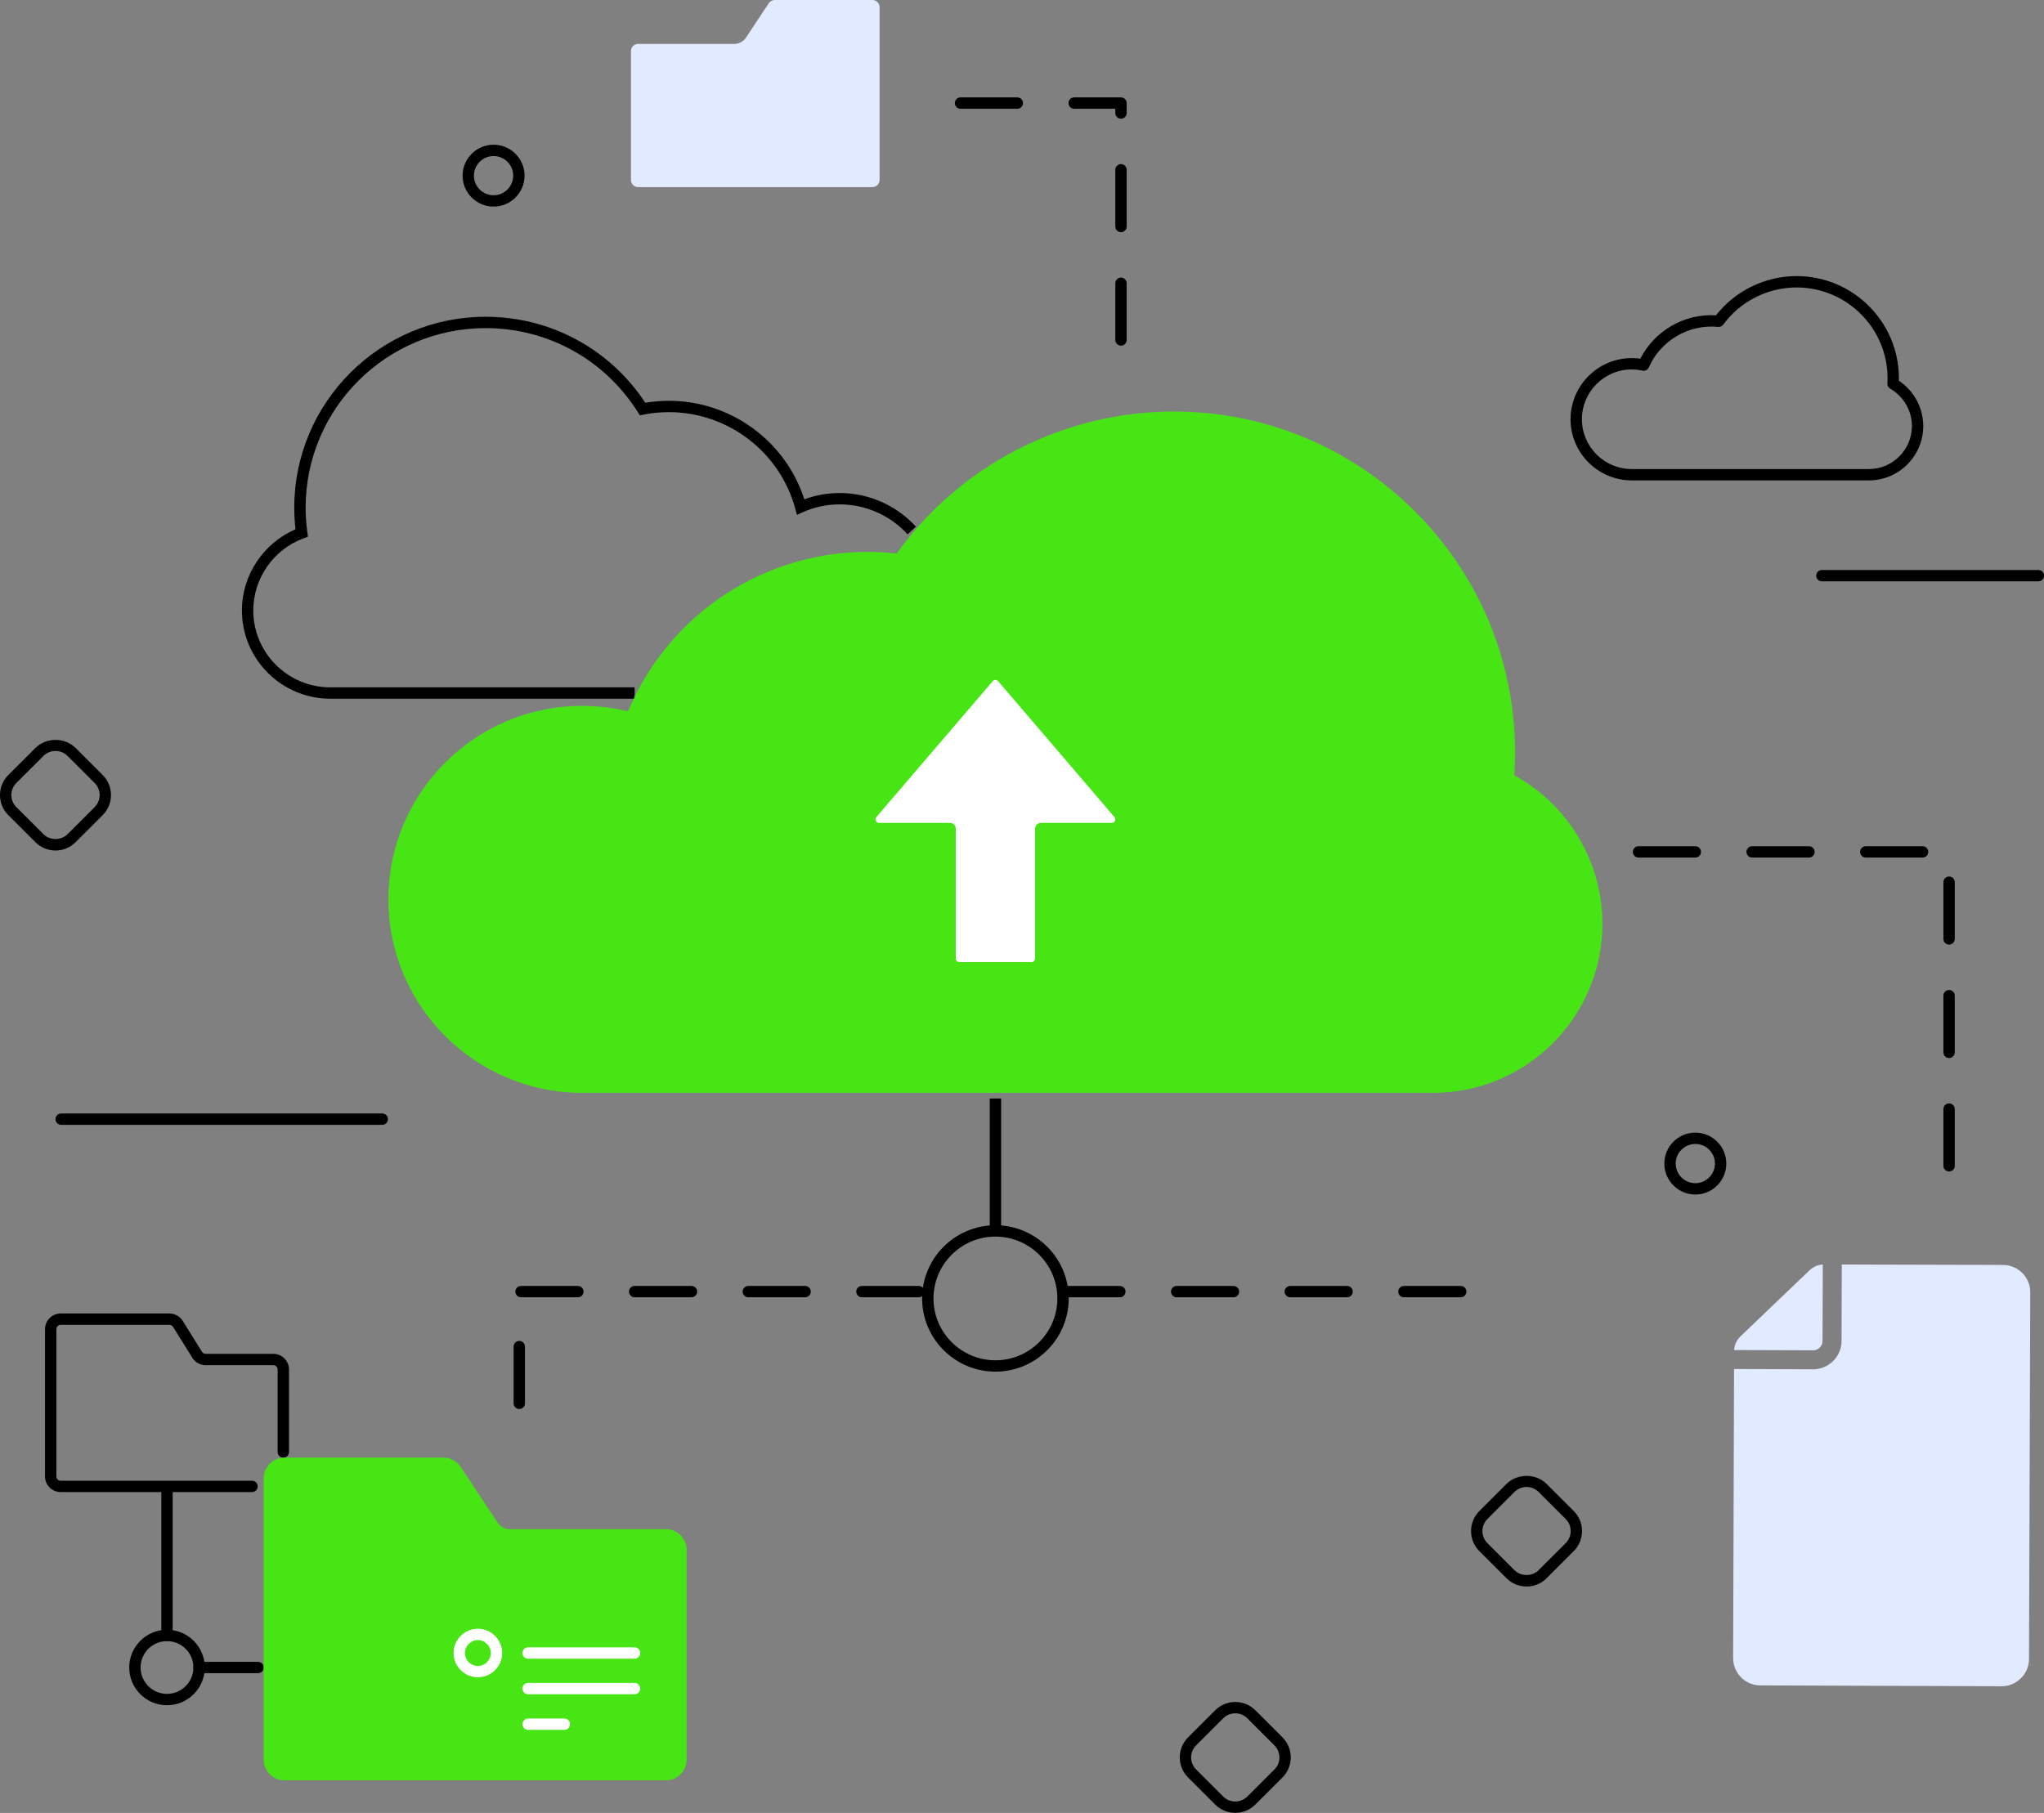<svg width="390" height="346" viewBox="0 0 390 346" fill="none" xmlns="http://www.w3.org/2000/svg">
<rect x="0" y="0" width="390" height="346" fill="#808080" stroke="none"/>
<path d="M48.076 284.764H11.584C9.934 284.764 8.59 283.421 8.59 281.773V253.664C8.59 252.016 9.934 250.674 11.584 250.674H32.323C33.351 250.674 34.323 251.215 34.865 252.086L38.541 257.988C38.691 258.23 38.954 258.376 39.243 258.376H52.148C53.798 258.376 55.142 259.719 55.142 261.367V277.111C55.142 277.709 54.656 278.194 54.057 278.194C53.458 278.194 52.973 277.709 52.973 277.111V261.367C52.973 260.912 52.603 260.543 52.148 260.543H39.243C38.205 260.543 37.254 260.018 36.701 259.134L33.022 253.229C32.872 252.987 32.606 252.84 32.323 252.84H11.584C11.129 252.84 10.759 253.209 10.759 253.664V281.773C10.759 282.228 11.129 282.597 11.584 282.597H48.079C48.678 282.597 49.163 283.082 49.163 283.68C49.163 284.278 48.678 284.764 48.079 284.764H48.076Z" fill="black"/>
<path d="M31.863 313.204C31.265 313.204 30.779 312.719 30.779 312.121V284.332C30.779 283.734 31.265 283.248 31.863 283.248C32.462 283.248 32.948 283.734 32.948 284.332V312.121C32.948 312.719 32.462 313.204 31.863 313.204Z" fill="black"/>
<path d="M49.237 319.325H37.989C37.39 319.325 36.904 318.84 36.904 318.242C36.904 317.644 37.39 317.159 37.989 317.159H49.237C49.835 317.159 50.321 317.644 50.321 318.242C50.321 318.84 49.835 319.325 49.237 319.325Z" fill="black"/>
<path d="M31.864 325.439C27.888 325.439 24.655 322.21 24.655 318.239C24.655 314.268 27.888 311.038 31.864 311.038C35.839 311.038 39.073 314.268 39.073 318.239C39.073 322.21 35.839 325.439 31.864 325.439ZM31.864 313.204C29.083 313.204 26.824 315.464 26.824 318.239C26.824 321.013 29.086 323.273 31.864 323.273C34.642 323.273 36.904 321.013 36.904 318.239C36.904 315.464 34.642 313.204 31.864 313.204Z" fill="black"/>
<path d="M54.256 278.194C52.087 278.194 50.321 279.959 50.321 282.125V335.84C50.321 338.01 52.087 339.771 54.256 339.771H127.069C129.242 339.771 131.008 338.007 131.008 335.84V295.776C131.008 293.606 129.242 291.841 127.069 291.841H97.251C96.293 291.841 95.408 291.343 94.883 290.502L87.976 280.072C87.238 278.885 85.987 278.191 84.616 278.191H54.253L54.256 278.194Z" fill="#48E515"/>
<path d="M121.068 316.557H100.771C100.172 316.557 99.686 316.072 99.686 315.474C99.686 314.876 100.172 314.391 100.771 314.391H121.068C121.666 314.391 122.152 314.876 122.152 315.474C122.152 316.072 121.666 316.557 121.068 316.557Z" fill="white"/>
<path d="M121.068 323.346H100.771C100.172 323.346 99.686 322.861 99.686 322.263C99.686 321.665 100.172 321.179 100.771 321.179H121.068C121.666 321.179 122.152 321.665 122.152 322.263C122.152 322.861 121.666 323.346 121.068 323.346Z" fill="white"/>
<path d="M107.677 330.141H100.774C100.175 330.141 99.689 329.656 99.689 329.058C99.689 328.46 100.175 327.975 100.774 327.975H107.677C108.276 327.975 108.762 328.46 108.762 329.058C108.762 329.656 108.276 330.141 107.677 330.141Z" fill="white"/>
<path d="M91.18 320.103C88.621 320.103 86.542 318.026 86.542 315.474C86.542 312.922 88.621 310.845 91.18 310.845C93.738 310.845 95.814 312.922 95.814 315.474C95.814 318.026 93.734 320.103 91.18 320.103ZM91.18 313.008C89.819 313.008 88.711 314.115 88.711 315.474C88.711 316.833 89.819 317.94 91.18 317.94C92.54 317.94 93.645 316.833 93.645 315.474C93.645 314.115 92.537 313.008 91.18 313.008Z" fill="white"/>
<path d="M121.754 8.384C121.002 8.384 120.386 8.995 120.386 9.746V34.346C120.386 35.097 121.002 35.711 121.754 35.711H166.462C167.214 35.711 167.826 35.1 167.826 34.346V1.366C167.826 0.611 167.214 0 166.462 0H147.819C147.34 0 146.917 0.236 146.661 0.645L142.386 7.108C141.897 7.895 141.015 8.384 140.064 8.384H121.757H121.754Z" fill="#E2EAFF"/>
<path d="M154.511 13.212C154.511 13.212 154.505 13.221 154.502 13.225L154.511 13.212Z" fill="black"/>
<path d="M121.084 133.345H63.016C53.721 133.345 46.159 125.792 46.159 116.508C46.159 109.769 50.234 103.652 56.386 101.016C56.226 99.631 56.146 98.245 56.146 96.889C56.146 76.799 72.517 60.454 92.641 60.454C105.01 60.454 116.35 66.575 123.124 76.866C124.598 76.616 126.105 76.49 127.615 76.49C139.428 76.49 149.888 84.166 153.467 95.298C155.613 94.497 157.885 94.095 160.234 94.095C165.753 94.095 171.049 96.438 174.772 100.518L173.168 101.977C169.861 98.345 165.147 96.261 160.237 96.261C157.775 96.261 155.413 96.76 153.214 97.743L152.057 98.262L151.724 97.039C148.776 86.216 138.863 78.657 127.615 78.657C125.995 78.657 124.381 78.813 122.818 79.122L122.086 79.268L121.69 78.64C115.366 68.608 104.507 62.62 92.641 62.62C73.711 62.62 58.315 77.992 58.315 96.889C58.315 98.421 58.425 99.993 58.641 101.561L58.761 102.425L57.943 102.728C52.191 104.844 48.328 110.384 48.328 116.508C48.328 124.596 54.919 131.179 63.016 131.179H121.084V133.345Z" fill="black"/>
<path d="M191.017 209.649H188.848V235.352H191.017V209.649Z" fill="black"/>
<path d="M278.71 247.587H267.871C267.272 247.587 266.787 247.102 266.787 246.504C266.787 245.905 267.272 245.42 267.871 245.42H278.71C279.309 245.42 279.794 245.905 279.794 246.504C279.794 247.102 279.309 247.587 278.71 247.587ZM257.029 247.587H246.191C245.592 247.587 245.106 247.102 245.106 246.504C245.106 245.905 245.592 245.42 246.191 245.42H257.029C257.628 245.42 258.114 245.905 258.114 246.504C258.114 247.102 257.628 247.587 257.029 247.587ZM235.349 247.587H224.51C223.911 247.587 223.426 247.102 223.426 246.504C223.426 245.905 223.911 245.42 224.51 245.42H235.349C235.948 245.42 236.433 245.905 236.433 246.504C236.433 247.102 235.948 247.587 235.349 247.587ZM213.668 247.587H202.83C202.231 247.587 201.745 247.102 201.745 246.504C201.745 245.905 202.231 245.42 202.83 245.42H213.668C214.267 245.42 214.753 245.905 214.753 246.504C214.753 247.102 214.267 247.587 213.668 247.587Z" fill="black"/>
<path d="M99.081 268.907C98.482 268.907 97.997 268.422 97.997 267.823V256.997C97.997 256.399 98.482 255.914 99.081 255.914C99.68 255.914 100.166 256.399 100.166 256.997V267.823C100.166 268.422 99.68 268.907 99.081 268.907ZM175.297 247.587H164.459C163.86 247.587 163.374 247.102 163.374 246.504C163.374 245.905 163.86 245.42 164.459 245.42H175.297C175.896 245.42 176.382 245.905 176.382 246.504C176.382 247.102 175.896 247.587 175.297 247.587ZM153.617 247.587H142.778C142.179 247.587 141.694 247.102 141.694 246.504C141.694 245.905 142.179 245.42 142.778 245.42H153.617C154.215 245.42 154.701 245.905 154.701 246.504C154.701 247.102 154.215 247.587 153.617 247.587ZM131.936 247.587H121.098C120.499 247.587 120.013 247.102 120.013 246.504C120.013 245.905 120.499 245.42 121.098 245.42H131.936C132.535 245.42 133.021 245.905 133.021 246.504C133.021 247.102 132.535 247.587 131.936 247.587ZM110.256 247.587H99.417C98.818 247.587 98.333 247.102 98.333 246.504C98.333 245.905 98.818 245.42 99.417 245.42H110.256C110.855 245.42 111.34 245.905 111.34 246.504C111.34 247.102 110.855 247.587 110.256 247.587Z" fill="black"/>
<path d="M189.929 261.776C182.217 261.776 175.943 255.509 175.943 247.806C175.943 240.104 182.217 233.837 189.929 233.837C197.64 233.837 203.914 240.104 203.914 247.806C203.914 255.509 197.64 261.776 189.929 261.776ZM189.929 236.003C183.415 236.003 178.112 241.3 178.112 247.806C178.112 254.312 183.415 259.609 189.929 259.609C196.442 259.609 201.745 254.316 201.745 247.806C201.745 241.297 196.442 236.003 189.929 236.003Z" fill="black"/>
<path d="M111.078 134.714C90.695 134.714 74.107 151.279 74.107 171.642C74.107 192.004 90.691 208.566 111.078 208.566H273.437C291.252 208.566 305.746 194.091 305.746 176.297C305.746 164.783 299.519 154.047 289.495 148.282L288.916 147.949L288.956 147.281C289.029 146.025 289.069 144.773 289.069 143.54C289.069 107.699 259.864 78.537 223.965 78.537C203.272 78.537 183.641 88.479 171.452 105.13L171.086 105.632L170.47 105.569C168.844 105.406 167.19 105.323 165.557 105.323C145.882 105.323 128.081 116.947 120.196 134.937L119.84 135.751L118.972 135.561C116.404 135 113.749 134.717 111.081 134.717L111.078 134.714Z" fill="#48E515"/>
<path d="M189.928 129.756C189.728 129.756 189.542 129.843 189.412 129.996L167.216 155.934C167.043 156.137 167.003 156.419 167.116 156.659C167.226 156.898 167.469 157.054 167.732 157.054H181.282C181.881 157.054 182.366 157.539 182.366 158.137V182.94C182.366 183.312 182.672 183.617 183.045 183.617H196.814C197.187 183.617 197.493 183.312 197.493 182.94V158.137C197.493 157.539 197.979 157.054 198.578 157.054H212.124C212.39 157.054 212.633 156.898 212.743 156.659C212.853 156.419 212.813 156.134 212.64 155.934L190.444 129.996C190.314 129.843 190.128 129.756 189.928 129.756Z" fill="white"/>
<path d="M356.579 91.682H311.349C304.905 91.682 299.665 86.445 299.665 80.012C299.665 73.579 304.908 68.342 311.349 68.342C311.898 68.342 312.446 68.379 312.982 68.455C315.693 63.122 321.375 59.806 327.414 60.181C331.09 55.483 336.792 52.691 342.793 52.691C353.559 52.691 362.315 61.437 362.315 72.184C362.315 72.34 362.315 72.499 362.308 72.659C365.192 74.576 366.962 77.832 366.962 81.312C366.962 87.034 362.301 91.686 356.576 91.686L356.579 91.682ZM311.349 70.505C306.099 70.505 301.831 74.769 301.831 80.012C301.831 85.256 306.099 89.519 311.349 89.519H356.579C361.114 89.519 364.8 85.837 364.8 81.312C364.8 78.384 363.213 75.653 360.661 74.184C360.305 73.981 360.096 73.593 360.122 73.18C360.142 72.848 360.152 72.513 360.152 72.187C360.152 62.633 352.368 54.861 342.796 54.861C337.281 54.861 332.048 57.51 328.797 61.949C328.571 62.258 328.202 62.428 327.816 62.388C322.247 61.829 316.848 64.986 314.606 70.107C314.399 70.579 313.897 70.844 313.381 70.728C312.723 70.585 312.041 70.512 311.352 70.512L311.349 70.505Z" fill="black"/>
<path d="M323.472 227.972C320.211 227.972 317.56 225.323 317.56 222.064C317.56 218.804 320.211 216.159 323.472 216.159C326.732 216.159 329.383 218.807 329.383 222.064C329.383 225.32 326.732 227.972 323.472 227.972ZM323.472 218.325C321.406 218.325 319.729 220.003 319.729 222.064C319.729 224.124 321.409 225.805 323.472 225.805C325.534 225.805 327.218 224.127 327.218 222.064C327.218 220 325.538 218.325 323.472 218.325Z" fill="black"/>
<path d="M291.269 302.784C289.821 302.784 288.458 302.219 287.436 301.199L282.263 296.032C280.151 293.921 280.151 290.486 282.263 288.376L287.436 283.208C289.482 281.165 293.052 281.161 295.101 283.208L300.274 288.376C302.383 290.486 302.383 293.921 300.274 296.032L295.101 301.199C294.076 302.222 292.716 302.784 291.269 302.784ZM291.269 283.787C290.397 283.787 289.582 284.122 288.97 284.737L283.797 289.904C282.529 291.17 282.529 293.23 283.797 294.5L288.97 299.667C290.197 300.893 292.34 300.893 293.567 299.667L298.741 294.5C300.008 293.234 300.008 291.173 298.741 289.904L293.567 284.737C292.952 284.122 292.137 283.787 291.269 283.787Z" fill="black"/>
<path d="M235.691 345.978C234.304 345.978 232.917 345.45 231.859 344.393L226.686 339.226C224.573 337.116 224.573 333.68 226.686 331.57L231.859 326.403C233.968 324.293 237.411 324.29 239.524 326.403L244.697 331.57C246.81 333.68 246.81 337.116 244.697 339.226L239.524 344.393C238.466 345.45 237.079 345.978 235.688 345.978H235.691ZM235.691 326.985C234.856 326.985 234.025 327.3 233.389 327.935L228.216 333.102C226.949 334.368 226.949 336.428 228.216 337.698L233.389 342.865C234.66 344.134 236.723 344.131 237.99 342.865L243.163 337.698C244.431 336.432 244.431 334.371 243.163 333.102L237.99 327.935C237.355 327.3 236.523 326.985 235.691 326.985Z" fill="black"/>
<path d="M72.94 214.673H11.671C11.072 214.673 10.586 214.188 10.586 213.59C10.586 212.992 11.072 212.507 11.671 212.507H72.94C73.539 212.507 74.024 212.992 74.024 213.59C74.024 214.188 73.539 214.673 72.94 214.673Z" fill="black"/>
<path d="M94.174 39.43C90.914 39.43 88.263 36.781 88.263 33.525C88.263 30.268 90.914 27.617 94.174 27.617C97.435 27.617 100.086 30.265 100.086 33.525C100.086 36.785 97.435 39.43 94.174 39.43ZM94.174 29.783C92.112 29.783 90.428 31.461 90.428 33.525C90.428 35.588 92.108 37.263 94.174 37.263C96.24 37.263 97.917 35.585 97.917 33.525C97.917 31.465 96.237 29.783 94.174 29.783Z" fill="black"/>
<path d="M388.916 110.949H347.617C347.018 110.949 346.533 110.464 346.533 109.865C346.533 109.267 347.018 108.782 347.617 108.782H388.916C389.514 108.782 390 109.267 390 109.865C390 110.464 389.514 110.949 388.916 110.949Z" fill="black"/>
<path d="M332.134 254.997L345.231 242.466C346.12 241.616 347.078 241.366 347.793 241.326L347.743 255.914C347.74 256.904 346.931 257.705 345.943 257.705H345.937L330.873 257.655C330.92 256.891 331.199 255.901 332.134 255V254.997Z" fill="#E2EAFF"/>
<path d="M387.139 316.627C387.129 319.488 384.787 321.817 381.929 321.817L335.88 321.658C333.006 321.648 330.674 319.305 330.687 316.431L330.86 261.274L345.924 261.327H345.944C348.924 261.327 351.36 258.908 351.37 255.927L351.419 241.33L382.182 241.413C385.056 241.423 387.388 243.769 387.378 246.64L387.139 316.627Z" fill="#E2EAFF"/>
<path d="M371.889 223.579C371.29 223.579 370.804 223.094 370.804 222.495V211.669C370.804 211.071 371.29 210.586 371.889 210.586C372.487 210.586 372.973 211.071 372.973 211.669V222.495C372.973 223.094 372.487 223.579 371.889 223.579ZM371.889 201.923C371.29 201.923 370.804 201.438 370.804 200.84V190.014C370.804 189.416 371.29 188.931 371.889 188.931C372.487 188.931 372.973 189.416 372.973 190.014V200.84C372.973 201.438 372.487 201.923 371.889 201.923ZM371.889 180.271C371.29 180.271 370.804 179.786 370.804 179.188V168.362C370.804 167.764 371.29 167.279 371.889 167.279C372.487 167.279 372.973 167.764 372.973 168.362V179.188C372.973 179.786 372.487 180.271 371.889 180.271ZM366.832 163.667H355.993C355.395 163.667 354.909 163.182 354.909 162.583C354.909 161.985 355.395 161.5 355.993 161.5H366.832C367.431 161.5 367.916 161.985 367.916 162.583C367.916 163.182 367.431 163.667 366.832 163.667ZM345.151 163.667H334.313C333.714 163.667 333.228 163.182 333.228 162.583C333.228 161.985 333.714 161.5 334.313 161.5H345.151C345.75 161.5 346.236 161.985 346.236 162.583C346.236 163.182 345.75 163.667 345.151 163.667ZM323.471 163.667H312.632C312.034 163.667 311.548 163.182 311.548 162.583C311.548 161.985 312.034 161.5 312.632 161.5H323.471C324.07 161.5 324.555 161.985 324.555 162.583C324.555 163.182 324.07 163.667 323.471 163.667Z" fill="black"/>
<path d="M213.888 65.97C213.289 65.97 212.804 65.485 212.804 64.886V54.06C212.804 53.462 213.289 52.977 213.888 52.977C214.487 52.977 214.973 53.462 214.973 54.06V64.886C214.973 65.485 214.487 65.97 213.888 65.97ZM213.888 44.314C213.289 44.314 212.804 43.829 212.804 43.231V32.405C212.804 31.807 213.289 31.322 213.888 31.322C214.487 31.322 214.973 31.807 214.973 32.405V43.231C214.973 43.829 214.487 44.314 213.888 44.314ZM213.888 22.659C213.289 22.659 212.804 22.174 212.804 21.576V20.755H204.953C204.354 20.755 203.868 20.27 203.868 19.672C203.868 19.073 204.354 18.588 204.953 18.588H213.888C214.487 18.588 214.973 19.073 214.973 19.672V21.576C214.973 22.174 214.487 22.659 213.888 22.659ZM194.111 20.755H183.272C182.673 20.755 182.188 20.27 182.188 19.672C182.188 19.073 182.673 18.588 183.272 18.588H194.111C194.709 18.588 195.195 19.073 195.195 19.672C195.195 20.27 194.709 20.755 194.111 20.755Z" fill="black"/>
<path d="M10.59 162.318C9.143 162.318 7.779 161.753 6.757 160.733L1.584 155.565C-0.528 153.455 -0.528 150.019 1.584 147.909L6.757 142.742C8.803 140.699 12.373 140.695 14.422 142.742L19.595 147.909C21.705 150.019 21.705 153.455 19.595 155.565L14.422 160.733C13.398 161.756 12.037 162.318 10.59 162.318ZM10.59 143.321C9.718 143.321 8.903 143.656 8.291 144.271L3.118 149.438C1.851 150.704 1.851 152.764 3.118 154.034L8.291 159.201C9.519 160.427 11.661 160.427 12.889 159.201L18.062 154.034C19.329 152.768 19.329 150.707 18.062 149.438L12.889 144.271C12.273 143.656 11.458 143.321 10.59 143.321Z" fill="black"/>
</svg>
